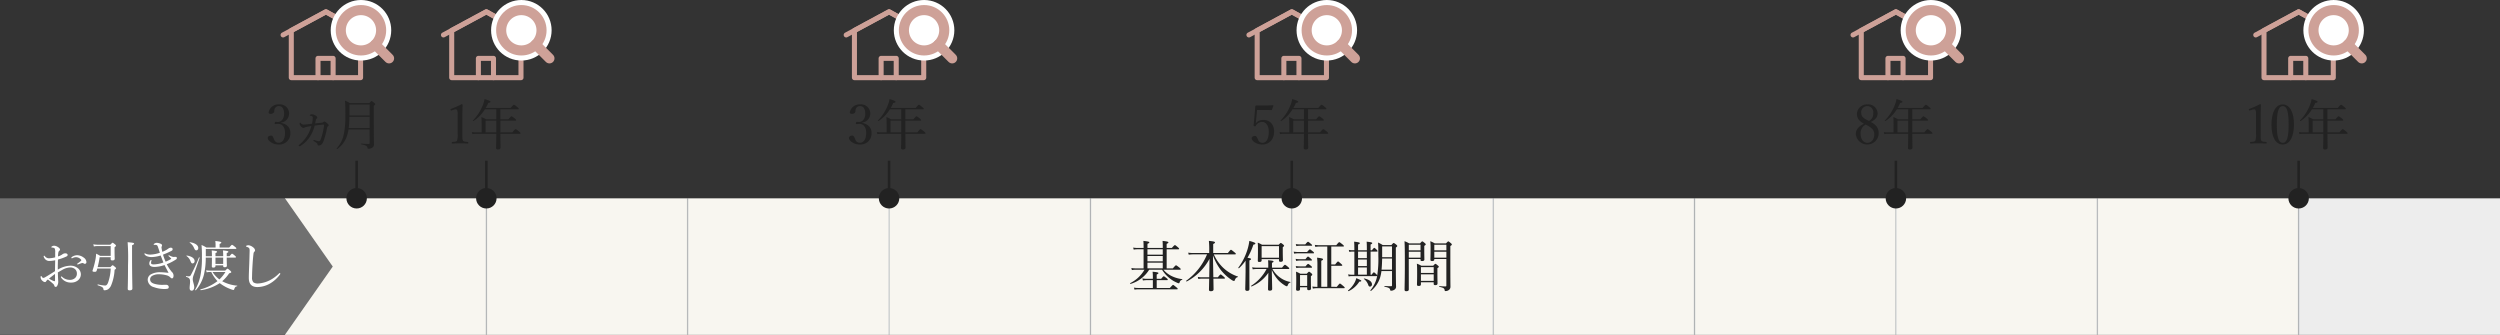 <svg xmlns="http://www.w3.org/2000/svg" width="732.495" height="98.116" viewBox="0 0 732.495 98.116">
  <rect x="0" y="0" width="732.495" height="98.116" fill="#333333" stroke="none"/>
  <g id="アートワーク_3" data-name="アートワーク 3" transform="translate(366.248 50.536)">
    <g id="グループ_110443" data-name="グループ 110443" transform="translate(-366.248 -47.58)">
      <g id="レイヤー_2" data-name="レイヤー 2" transform="translate(0 -20.518)">
        <g id="グループ_110419" data-name="グループ 110419">
          <path id="パス_237466" data-name="パス 237466" d="M673.5,21.015l-10.152,5.48v13.82h20.3V26.676Z" fill="none" stroke="#cea198" stroke-linecap="round" stroke-linejoin="round" stroke-width="1.478"/>
          <path id="パス_237467" data-name="パス 237467" d="M686.058,28.019l-12.562-7L660.933,27.8" fill="none" stroke="#cea198" stroke-linecap="round" stroke-linejoin="round" stroke-width="1.478"/>
          <path id="パス_237468" data-name="パス 237468" d="M671.167,40.315V34.663h4.426v5.652" fill="none" stroke="#cea198" stroke-linecap="round" stroke-linejoin="round" stroke-width="1.478"/>
          <circle id="楕円形_4691" data-name="楕円形 4691" cx="5.912" cy="5.912" r="5.912" transform="translate(677.842 20.518)" fill="#fff" stroke="#fff" stroke-miterlimit="10" stroke-width="5.912"/>
          <g id="グループ_110418" data-name="グループ 110418">
            <circle id="楕円形_4692" data-name="楕円形 4692" cx="5.912" cy="5.912" r="5.912" transform="translate(677.842 20.518)" fill="none" stroke="#cea198" stroke-miterlimit="10" stroke-width="2.956"/>
            <line id="線_49907" data-name="線 49907" x2="4.053" y2="4.053" transform="translate(687.933 30.61)" fill="none" stroke="#cea198" stroke-linecap="round" stroke-linejoin="round" stroke-width="2.956"/>
          </g>
        </g>
        <g id="グループ_110421" data-name="グループ 110421">
          <path id="パス_237469" data-name="パス 237469" d="M555.5,21.015l-10.152,5.48v13.82h20.3V26.676Z" fill="none" stroke="#cea198" stroke-linecap="round" stroke-linejoin="round" stroke-width="1.478"/>
          <path id="パス_237470" data-name="パス 237470" d="M568.058,28.019l-12.562-7L542.933,27.8" fill="none" stroke="#cea198" stroke-linecap="round" stroke-linejoin="round" stroke-width="1.478"/>
          <path id="パス_237471" data-name="パス 237471" d="M553.167,40.315V34.663h4.426v5.652" fill="none" stroke="#cea198" stroke-linecap="round" stroke-linejoin="round" stroke-width="1.478"/>
          <circle id="楕円形_4693" data-name="楕円形 4693" cx="5.912" cy="5.912" r="5.912" transform="translate(559.842 20.518)" fill="#fff" stroke="#fff" stroke-miterlimit="10" stroke-width="5.912"/>
          <g id="グループ_110420" data-name="グループ 110420">
            <circle id="楕円形_4694" data-name="楕円形 4694" cx="5.912" cy="5.912" r="5.912" transform="translate(559.842 20.518)" fill="none" stroke="#cea198" stroke-miterlimit="10" stroke-width="2.956"/>
            <line id="線_49908" data-name="線 49908" x2="4.053" y2="4.053" transform="translate(569.933 30.61)" fill="none" stroke="#cea198" stroke-linecap="round" stroke-linejoin="round" stroke-width="2.956"/>
          </g>
        </g>
        <g id="グループ_110423" data-name="グループ 110423">
          <path id="パス_237472" data-name="パス 237472" d="M378.5,21.015l-10.152,5.48v13.82h20.3V26.676Z" fill="none" stroke="#cea198" stroke-linecap="round" stroke-linejoin="round" stroke-width="1.478"/>
          <path id="パス_237473" data-name="パス 237473" d="M391.058,28.019l-12.562-7L365.933,27.8" fill="none" stroke="#cea198" stroke-linecap="round" stroke-linejoin="round" stroke-width="1.478"/>
          <path id="パス_237474" data-name="パス 237474" d="M376.167,40.315V34.663h4.426v5.652" fill="none" stroke="#cea198" stroke-linecap="round" stroke-linejoin="round" stroke-width="1.478"/>
          <circle id="楕円形_4695" data-name="楕円形 4695" cx="5.912" cy="5.912" r="5.912" transform="translate(382.842 20.518)" fill="#fff" stroke="#fff" stroke-miterlimit="10" stroke-width="5.912"/>
          <g id="グループ_110422" data-name="グループ 110422">
            <circle id="楕円形_4696" data-name="楕円形 4696" cx="5.912" cy="5.912" r="5.912" transform="translate(382.842 20.518)" fill="none" stroke="#cea198" stroke-miterlimit="10" stroke-width="2.956"/>
            <line id="線_49909" data-name="線 49909" x2="4.053" y2="4.053" transform="translate(392.933 30.61)" fill="none" stroke="#cea198" stroke-linecap="round" stroke-linejoin="round" stroke-width="2.956"/>
          </g>
        </g>
        <g id="グループ_110425" data-name="グループ 110425">
          <path id="パス_237475" data-name="パス 237475" d="M260.5,21.015l-10.152,5.48v13.82h20.3V26.676Z" fill="none" stroke="#cea198" stroke-linecap="round" stroke-linejoin="round" stroke-width="1.478"/>
          <path id="パス_237476" data-name="パス 237476" d="M273.058,28.019l-12.562-7L247.933,27.8" fill="none" stroke="#cea198" stroke-linecap="round" stroke-linejoin="round" stroke-width="1.478"/>
          <path id="パス_237477" data-name="パス 237477" d="M258.167,40.315V34.663h4.426v5.652" fill="none" stroke="#cea198" stroke-linecap="round" stroke-linejoin="round" stroke-width="1.478"/>
          <circle id="楕円形_4697" data-name="楕円形 4697" cx="5.912" cy="5.912" r="5.912" transform="translate(264.842 20.518)" fill="#fff" stroke="#fff" stroke-miterlimit="10" stroke-width="5.912"/>
          <g id="グループ_110424" data-name="グループ 110424">
            <circle id="楕円形_4698" data-name="楕円形 4698" cx="5.912" cy="5.912" r="5.912" transform="translate(264.842 20.518)" fill="none" stroke="#cea198" stroke-miterlimit="10" stroke-width="2.956"/>
            <line id="線_49910" data-name="線 49910" x2="4.053" y2="4.053" transform="translate(274.933 30.61)" fill="none" stroke="#cea198" stroke-linecap="round" stroke-linejoin="round" stroke-width="2.956"/>
          </g>
        </g>
        <g id="グループ_110427" data-name="グループ 110427">
          <path id="パス_237478" data-name="パス 237478" d="M142.5,21.015l-10.152,5.48v13.82h20.3V26.676Z" fill="none" stroke="#cea198" stroke-linecap="round" stroke-linejoin="round" stroke-width="1.478"/>
          <path id="パス_237479" data-name="パス 237479" d="M155.058,28.019l-12.562-7L129.933,27.8" fill="none" stroke="#cea198" stroke-linecap="round" stroke-linejoin="round" stroke-width="1.478"/>
          <path id="パス_237480" data-name="パス 237480" d="M140.167,40.315V34.663h4.426v5.652" fill="none" stroke="#cea198" stroke-linecap="round" stroke-linejoin="round" stroke-width="1.478"/>
          <circle id="楕円形_4699" data-name="楕円形 4699" cx="5.912" cy="5.912" r="5.912" transform="translate(146.842 20.518)" fill="#fff" stroke="#fff" stroke-miterlimit="10" stroke-width="5.912"/>
          <g id="グループ_110426" data-name="グループ 110426">
            <circle id="楕円形_4700" data-name="楕円形 4700" cx="5.912" cy="5.912" r="5.912" transform="translate(146.842 20.518)" fill="none" stroke="#cea198" stroke-miterlimit="10" stroke-width="2.956"/>
            <line id="線_49911" data-name="線 49911" x2="4.053" y2="4.053" transform="translate(156.933 30.61)" fill="none" stroke="#cea198" stroke-linecap="round" stroke-linejoin="round" stroke-width="2.956"/>
          </g>
        </g>
        <g id="グループ_110429" data-name="グループ 110429">
          <path id="パス_237481" data-name="パス 237481" d="M95.5,21.015l-10.152,5.48v13.82h20.3V26.676Z" fill="none" stroke="#cea198" stroke-linecap="round" stroke-linejoin="round" stroke-width="1.478"/>
          <path id="パス_237482" data-name="パス 237482" d="M108.066,28.019l-12.562-7L82.942,27.8" fill="none" stroke="#cea198" stroke-linecap="round" stroke-linejoin="round" stroke-width="1.478"/>
          <path id="パス_237483" data-name="パス 237483" d="M93.176,40.315V34.663H97.6v5.652" fill="none" stroke="#cea198" stroke-linecap="round" stroke-linejoin="round" stroke-width="1.478"/>
          <circle id="楕円形_4701" data-name="楕円形 4701" cx="5.912" cy="5.912" r="5.912" transform="translate(99.85 20.518)" fill="#fff" stroke="#fff" stroke-miterlimit="10" stroke-width="5.912"/>
          <g id="グループ_110428" data-name="グループ 110428">
            <circle id="楕円形_4702" data-name="楕円形 4702" cx="5.912" cy="5.912" r="5.912" transform="translate(99.85 20.518)" fill="none" stroke="#cea198" stroke-miterlimit="10" stroke-width="2.956"/>
            <line id="線_49912" data-name="線 49912" x2="4.053" y2="4.053" transform="translate(109.942 30.61)" fill="none" stroke="#cea198" stroke-linecap="round" stroke-linejoin="round" stroke-width="2.956"/>
          </g>
        </g>
        <rect id="長方形_62480" data-name="長方形 62480" width="59" height="40" transform="translate(673.495 75.679)" fill="#ededed"/>
        <g id="グループ_110430" data-name="グループ 110430">
          <rect id="長方形_62481" data-name="長方形 62481" width="59" height="40" transform="translate(83.495 75.679)" fill="#f8f6f0"/>
          <rect id="長方形_62482" data-name="長方形 62482" width="59" height="40" transform="translate(142.495 75.679)" fill="#f8f6f0"/>
          <rect id="長方形_62483" data-name="長方形 62483" width="59" height="40" transform="translate(201.495 75.679)" fill="#f8f6f0"/>
          <rect id="長方形_62484" data-name="長方形 62484" width="59" height="40" transform="translate(260.495 75.679)" fill="#f8f6f0"/>
          <rect id="長方形_62485" data-name="長方形 62485" width="59" height="40" transform="translate(319.495 75.679)" fill="#f8f6f0"/>
          <rect id="長方形_62486" data-name="長方形 62486" width="59" height="40" transform="translate(378.495 75.679)" fill="#f8f6f0"/>
          <rect id="長方形_62487" data-name="長方形 62487" width="59" height="40" transform="translate(437.495 75.679)" fill="#f8f6f0"/>
          <rect id="長方形_62488" data-name="長方形 62488" width="59" height="40" transform="translate(496.495 75.679)" fill="#f8f6f0"/>
          <rect id="長方形_62489" data-name="長方形 62489" width="59" height="40" transform="translate(555.495 75.679)" fill="#f8f6f0"/>
          <rect id="長方形_62490" data-name="長方形 62490" width="59" height="40" transform="translate(614.495 75.679)" fill="#f8f6f0"/>
        </g>
        <g id="グループ_110431" data-name="グループ 110431" opacity="0.15">
          <line id="線_49913" data-name="線 49913" y1="40" transform="translate(142.495 75.679)" fill="none" stroke="#2f4969" stroke-miterlimit="10" stroke-width="0.5"/>
          <line id="線_49914" data-name="線 49914" y1="40" transform="translate(201.495 75.679)" fill="none" stroke="#2f4969" stroke-miterlimit="10" stroke-width="0.5"/>
          <line id="線_49915" data-name="線 49915" y1="40" transform="translate(260.495 75.679)" fill="none" stroke="#2f4969" stroke-miterlimit="10" stroke-width="0.5"/>
          <line id="線_49916" data-name="線 49916" y1="40" transform="translate(319.495 75.679)" fill="none" stroke="#2f4969" stroke-miterlimit="10" stroke-width="0.5"/>
          <line id="線_49917" data-name="線 49917" y1="40" transform="translate(378.495 75.679)" fill="none" stroke="#2f4969" stroke-miterlimit="10" stroke-width="0.5"/>
          <line id="線_49918" data-name="線 49918" y1="40" transform="translate(437.495 75.679)" fill="none" stroke="#2f4969" stroke-miterlimit="10" stroke-width="0.5"/>
          <line id="線_49919" data-name="線 49919" y1="40" transform="translate(496.495 75.679)" fill="none" stroke="#2f4969" stroke-miterlimit="10" stroke-width="0.5"/>
          <line id="線_49920" data-name="線 49920" y1="40" transform="translate(555.495 75.679)" fill="none" stroke="#2f4969" stroke-miterlimit="10" stroke-width="0.5"/>
          <line id="線_49921" data-name="線 49921" y1="40" transform="translate(614.495 75.679)" fill="none" stroke="#2f4969" stroke-miterlimit="10" stroke-width="0.5"/>
          <line id="線_49922" data-name="線 49922" y1="40" transform="translate(673.495 75.679)" fill="none" stroke="#2f4969" stroke-miterlimit="10" stroke-width="0.5"/>
        </g>
        <path id="パス_237484" data-name="パス 237484" d="M83.5,115.632H0V75.679H83.5l14,19.98Z" fill="#707070"/>
        <g id="グループ_110432" data-name="グループ 110432">
          <path id="パス_237485" data-name="パス 237485" d="M82.324,53.565c1.728.336,2.752,1.377,2.752,2.93A3.218,3.218,0,0,1,81.635,59.9a3.832,3.832,0,0,1-2.192-.625c-.481-.3-.993-.784-.993-1.3,0-.384.4-.688,1.025-.688.479,0,.672.784.864,1.2a1.325,1.325,0,0,0,1.3.9c1.185,0,1.873-1.121,1.873-2.946,0-1.12-.48-2.688-2.177-2.577-.192.017-.512.049-.656.049-.16,0-.225-.017-.176-.305s.159-.352.32-.352.368.049.545.049c.9,0,1.872-.737,1.872-2.466,0-1.2-.464-2.193-1.489-2.193a1.3,1.3,0,0,0-1.232.7,1.8,1.8,0,0,0-.16.8c0,.464-.481.784-1.072.784-.369,0-.577-.16-.577-.48a2.918,2.918,0,0,1,3.041-2.305,2.7,2.7,0,0,1,2.961,2.689A2.729,2.729,0,0,1,82.324,53.5Z" fill="#222"/>
          <path id="パス_237486" data-name="パス 237486" d="M94.412,53.485a.6.6,0,0,0,.336-.16.387.387,0,0,1,.3-.16,1.634,1.634,0,0,1,.721.433c.4.336.528.511.528.688,0,.128-.048.208-.225.319a.562.562,0,0,0-.239.4,23.167,23.167,0,0,1-1.056,3.954c-.336.864-.769,1.232-1.41,1.232-.208,0-.288-.064-.319-.208a.777.777,0,0,0-.337-.592c-.271-.176-.464-.3-.72-.449-.144-.08-.175-.143-.175-.223,0-.1.111-.145.175-.145a1.573,1.573,0,0,1,.321.08,4.918,4.918,0,0,0,1.12.288c.16,0,.352-.1.48-.4a17.242,17.242,0,0,0,.945-3.634,4.22,4.22,0,0,0,.08-.721c0-.095-.033-.111-.145-.111a3.329,3.329,0,0,0-.336.016c-.656.048-1.457.143-2.257.272a10.635,10.635,0,0,1-1.5,3.409,8.555,8.555,0,0,1-2.593,2.5,1.068,1.068,0,0,1-.416.144.193.193,0,0,1-.177-.191.358.358,0,0,1,.16-.241,10.994,10.994,0,0,0,2.306-2.609,11.3,11.3,0,0,0,1.248-2.881c-.464.064-1.008.176-1.616.3a.846.846,0,0,0-.369.144.517.517,0,0,1-.352.112,1.231,1.231,0,0,1-.736-.5,1.291,1.291,0,0,1-.369-.72c0-.209.065-.337.128-.337.08,0,.1.032.193.128a1.141,1.141,0,0,0,.848.449c.176,0,.5-.032.817-.064.576-.065,1.136-.145,1.648-.208a10.22,10.22,0,0,0,.224-1.778.37.37,0,0,0-.176-.368,1.354,1.354,0,0,0-.5-.176c-.16-.032-.225-.047-.225-.1a.273.273,0,0,1,.145-.193,1.113,1.113,0,0,1,.512-.144,2.512,2.512,0,0,1,1.041.352c.336.193.528.4.528.609a.414.414,0,0,1-.208.336.572.572,0,0,0-.192.32c-.081.352-.128.608-.225,1.057C93.068,53.646,93.692,53.565,94.412,53.485Z" fill="#222"/>
          <path id="パス_237487" data-name="パス 237487" d="M102.113,55.486a10.12,10.12,0,0,1-.273,1.313,7.728,7.728,0,0,1-2.993,4.4c-.1.065-.272-.08-.191-.16a8.832,8.832,0,0,0,2.08-4.178,25.758,25.758,0,0,0,.448-5.633,39.267,39.267,0,0,0-.111-4.178,8.186,8.186,0,0,1,1.456.736h5.65c.5-.545.576-.608.672-.608.112,0,.208.063.8.511.24.208.3.289.3.4s-.047.176-.431.448v3.233c0,6.643.048,7.171.048,7.956a1.12,1.12,0,0,1-.624,1.184,2.1,2.1,0,0,1-.929.24c-.256,0-.3-.063-.353-.336-.063-.463-.591-.752-1.856-.96-.1-.016-.1-.224,0-.224,1.072.08,1.761.112,2.209.112.224,0,.288-.1.288-.336V55.486Zm.255-3.7a31.989,31.989,0,0,1-.191,3.3h6.13v-3.3Zm5.939-3.6h-5.922v3.2h5.922Z" fill="#222"/>
        </g>
        <g id="グループ_110433" data-name="グループ 110433">
          <path id="パス_237488" data-name="パス 237488" d="M132.315,49.916c-.16.048-.224.031-.288-.177-.048-.191-.033-.223.16-.288a25.175,25.175,0,0,0,3.089-1.376c.16,0,.257.1.257.192-.017,1.264-.065,2.177-.065,3.473v4.914c0,1.585.017,1.778.176,2.1.177.319.768.336,1.425.4.112.017.144.065.144.241,0,.192-.032.224-.144.224-.7-.032-1.569-.064-2.241-.064-.768,0-1.552.032-2.305.064-.128,0-.16-.032-.16-.224,0-.176.048-.224.16-.241.64-.047,1.2-.063,1.392-.4a5.947,5.947,0,0,0,.177-2.1V50.988a2.51,2.51,0,0,0-.177-1.184.452.452,0,0,0-.416-.193,1.893,1.893,0,0,0-.576.113Z" fill="#222"/>
          <path id="パス_237489" data-name="パス 237489" d="M141.117,54.046c0-.785-.015-1.393-.063-2.193a10.428,10.428,0,0,1,1.36.656h2.994V49.58h-3.33a11.015,11.015,0,0,1-3.361,3.457c-.08.048-.225-.1-.16-.16a13.536,13.536,0,0,0,2.993-4.722,7.4,7.4,0,0,0,.416-1.569c1.345.4,1.761.593,1.761.816,0,.161-.177.241-.673.321a11.328,11.328,0,0,1-.736,1.457h7.315c.72-.865.849-.929.944-.929.113,0,.241.048.993.688.352.289.432.4.432.5s-.08.144-.24.144h-5.154v2.929h2.353c.7-.817.784-.864.9-.864s.208.032.961.608c.351.288.4.4.4.5,0,.112-.064.16-.225.16h-4.385v3.442H150.1c.753-.9.881-.96.977-.96s.224.063,1.008.687c.368.305.432.417.432.528s-.048.145-.208.145h-5.7c.015,1.984.048,3.489.048,4.033,0,.385-.256.576-.752.576-.4,0-.561-.143-.561-.464s.065-1.488.065-4.145h-5.827a7.829,7.829,0,0,0-1.169.1l-.16-.609a7.674,7.674,0,0,0,1.313.113h1.552Zm4.291,2.305V52.909H142.27v3.442Z" fill="#222"/>
        </g>
        <g id="グループ_110434" data-name="グループ 110434">
          <path id="パス_237490" data-name="パス 237490" d="M252.609,53.565c1.728.336,2.753,1.377,2.753,2.93A3.219,3.219,0,0,1,251.92,59.9a3.833,3.833,0,0,1-2.193-.625c-.48-.3-.992-.784-.992-1.3,0-.384.4-.688,1.024-.688.481,0,.673.784.864,1.2a1.326,1.326,0,0,0,1.3.9c1.185,0,1.873-1.121,1.873-2.946,0-1.12-.48-2.688-2.177-2.577-.192.017-.512.049-.657.049s-.223-.017-.176-.305c.065-.288.161-.352.321-.352s.368.049.544.049c.9,0,1.873-.737,1.873-2.466,0-1.2-.464-2.193-1.488-2.193a1.3,1.3,0,0,0-1.234.7,1.8,1.8,0,0,0-.159.8c0,.464-.481.784-1.073.784-.368,0-.576-.16-.576-.48a2.918,2.918,0,0,1,3.042-2.305,2.7,2.7,0,0,1,2.96,2.689,2.729,2.729,0,0,1-2.384,2.657Z" fill="#222"/>
          <path id="パス_237491" data-name="パス 237491" d="M259.778,54.046c0-.785-.016-1.393-.064-2.193a10.5,10.5,0,0,1,1.361.656h2.993V49.58h-3.329a11.029,11.029,0,0,1-3.362,3.457c-.08.048-.224-.1-.16-.16a13.522,13.522,0,0,0,2.993-4.722,7.4,7.4,0,0,0,.416-1.569c1.345.4,1.761.593,1.761.816,0,.161-.177.241-.673.321a11.2,11.2,0,0,1-.736,1.457h7.315c.72-.865.849-.929.945-.929.112,0,.24.048.992.688.352.289.432.4.432.5s-.08.144-.24.144h-5.154v2.929h2.353c.7-.817.785-.864.9-.864s.208.032.961.608c.351.288.4.4.4.5,0,.112-.064.16-.224.16h-4.386v3.442h3.489c.753-.9.881-.96.977-.96s.224.063,1.008.687c.369.305.432.417.432.528s-.048.145-.208.145h-5.7c.015,1.984.048,3.489.048,4.033,0,.385-.256.576-.752.576-.4,0-.561-.143-.561-.464s.065-1.488.065-4.145h-5.827a7.806,7.806,0,0,0-1.168.1l-.161-.609a7.674,7.674,0,0,0,1.313.113h1.553Zm4.29,2.305V52.909H260.93v3.442Z" fill="#222"/>
        </g>
        <g id="グループ_110435" data-name="グループ 110435">
          <path id="パス_237492" data-name="パス 237492" d="M368.032,52.845c-.017.24-.048.512-.081.833a2.767,2.767,0,0,1,2.257-.977c1.873,0,3.106,1.361,3.106,3.426,0,2.1-1.265,3.777-3.458,3.777a4.015,4.015,0,0,1-2.065-.545c-.512-.288-1.056-.784-1.056-1.312,0-.336.384-.656.992-.656.513,0,.705.768.9,1.153a1.336,1.336,0,0,0,1.233.864c1.329,0,1.888-1.425,1.888-3.265,0-1.809-.895-2.85-1.9-2.85a2.107,2.107,0,0,0-1.921,1.153c-.1.159-.192.176-.448.079-.208-.1-.208-.175-.176-.319a3.811,3.811,0,0,0,.064-.448l.432-4.994a.251.251,0,0,1,.1-.208c.08-.065.112-.1.192-.1.609.017,1.505.017,2.322.017.608,0,1.536-.017,2.56-.08.1,0,.128.047.128.143l-.4,1.169a.177.177,0,0,1-.16.111c-.657-.015-1.105-.031-1.73-.031h-2.5Z" fill="#222"/>
          <path id="パス_237493" data-name="パス 237493" d="M377.762,54.046c0-.785-.017-1.393-.064-2.193a10.43,10.43,0,0,1,1.36.656h2.993V49.58h-3.329a11.014,11.014,0,0,1-3.361,3.457c-.08.048-.224-.1-.161-.16a13.539,13.539,0,0,0,2.994-4.722,7.4,7.4,0,0,0,.416-1.569c1.344.4,1.76.593,1.76.816,0,.161-.175.241-.671.321a11.335,11.335,0,0,1-.737,1.457h7.315c.72-.865.848-.929.944-.929.112,0,.24.048.993.688.352.289.432.4.432.5s-.08.144-.24.144h-5.154v2.929h2.353c.7-.817.784-.864.9-.864s.208.032.96.608c.353.288.4.4.4.5,0,.112-.064.16-.224.16h-4.386v3.442h3.489c.752-.9.88-.96.977-.96s.224.063,1.008.687c.368.305.432.417.432.528s-.047.145-.208.145h-5.7c.016,1.984.048,3.489.048,4.033,0,.385-.256.576-.753.576-.4,0-.559-.143-.559-.464s.063-1.488.063-4.145h-5.826a7.816,7.816,0,0,0-1.168.1l-.16-.609a7.637,7.637,0,0,0,1.312.113h1.553Zm4.289,2.305V52.909h-3.137v3.442Z" fill="#222"/>
        </g>
        <g id="グループ_110436" data-name="グループ 110436">
          <path id="パス_237494" data-name="パス 237494" d="M550.457,56.7a3.36,3.36,0,0,1-6.706.111c0-1.344.928-2.272,2.385-3.008-1.44-.769-2.064-1.6-2.064-2.946a2.96,2.96,0,0,1,3.056-2.705,2.752,2.752,0,0,1,3.01,2.529c0,1.249-.656,1.953-2.018,2.609C549.77,54.142,550.457,55.1,550.457,56.7Zm-5.3.128c0,1.5.832,2.577,1.986,2.577,1.2,0,2.016-1.024,2.016-2.5,0-1.169-.624-1.9-2.529-2.849A2.893,2.893,0,0,0,545.159,56.831Zm3.7-6.131a1.777,1.777,0,1,0-3.522-.08c0,.9.337,1.505,2.274,2.385A2.377,2.377,0,0,0,548.857,50.7Z" fill="#222"/>
          <path id="パス_237495" data-name="パス 237495" d="M554.81,54.046c0-.785-.016-1.393-.064-2.193a10.5,10.5,0,0,1,1.361.656H559.1V49.58h-3.329a11.028,11.028,0,0,1-3.362,3.457c-.08.048-.224-.1-.16-.16a13.522,13.522,0,0,0,2.993-4.722,7.4,7.4,0,0,0,.416-1.569c1.345.4,1.761.593,1.761.816,0,.161-.177.241-.673.321a11.072,11.072,0,0,1-.736,1.457h7.315c.72-.865.849-.929.945-.929.112,0,.24.048.992.688.353.289.433.4.433.5s-.08.144-.241.144H560.3v2.929h2.354c.7-.817.784-.864.9-.864s.208.032.961.608c.352.288.4.4.4.5,0,.112-.064.16-.224.16H560.3v3.442h3.489c.753-.9.881-.96.977-.96s.225.063,1.009.687c.368.305.431.417.431.528s-.048.145-.208.145h-5.7c.016,1.984.048,3.489.048,4.033,0,.385-.256.576-.752.576-.4,0-.561-.143-.561-.464s.065-1.488.065-4.145h-5.826a7.818,7.818,0,0,0-1.169.1l-.16-.609a7.654,7.654,0,0,0,1.312.113h1.553Zm4.29,2.305V52.909h-3.138v3.442Z" fill="#222"/>
        </g>
        <g id="グループ_110438" data-name="グループ 110438">
          <g id="グループ_110437" data-name="グループ 110437">
            <path id="パス_237496" data-name="パス 237496" d="M16.169,91.551a2.809,2.809,0,0,0-.1-1.089.542.542,0,0,0-.369-.288,2.327,2.327,0,0,0-.463-.08c-.128-.016-.208-.048-.208-.1,0-.064.032-.128.16-.225a1.139,1.139,0,0,1,.688-.208,2.106,2.106,0,0,1,1.04.353c.4.24.656.513.656.752a.383.383,0,0,1-.16.337.853.853,0,0,0-.3.479A6.568,6.568,0,0,0,17,92.7a4.626,4.626,0,0,0,1.265-.608,1.372,1.372,0,0,1,.929-.3c.351,0,.624.191.624.464a.471.471,0,0,1-.305.433,13.43,13.43,0,0,1-2.528.912c-.033.96-.065,1.968-.048,2.977a7.281,7.281,0,0,1,3.68-1.169,3.384,3.384,0,0,1,2.129.689,2.311,2.311,0,0,1,.945,1.841,2.269,2.269,0,0,1-.88,1.791,3.017,3.017,0,0,1-1.937.625A3.369,3.369,0,0,1,17.93,98.93a.492.492,0,0,1-.064-.241.136.136,0,0,1,.127-.127.243.243,0,0,1,.193.1,3.3,3.3,0,0,0,2.257.9,2.212,2.212,0,0,0,1.537-.529,1.691,1.691,0,0,0,.544-1.392,1.648,1.648,0,0,0-.609-1.28,2.141,2.141,0,0,0-1.457-.433,5.059,5.059,0,0,0-2.257.736c-.416.24-.847.481-1.248.721.016.8.048,1.6.08,2.161.016.191.033.528.033.608a2.24,2.24,0,0,1-.113.7c-.192.576-.368.768-.624.768-.224,0-.352-.1-.432-.417a1.174,1.174,0,0,0-.416-.559,18.29,18.29,0,0,0-1.457-1.185,1.81,1.81,0,0,0-.512.528.368.368,0,0,1-.353.224,1.136,1.136,0,0,1-.656-.32,1.421,1.421,0,0,1-.608-1.1c0-.208.049-.368.144-.368a.233.233,0,0,1,.161.112.944.944,0,0,0,.24.336.367.367,0,0,0,.24.113,1.144,1.144,0,0,0,.512-.176c1.1-.624,1.953-1.2,2.929-1.793,0-1.217.032-2.193.048-3.2a9.04,9.04,0,0,1-1.761.208,1.628,1.628,0,0,1-1.376-.785,1.359,1.359,0,0,1-.241-.592.159.159,0,0,1,.145-.16.277.277,0,0,1,.208.128,1.464,1.464,0,0,0,1.152.624,8.394,8.394,0,0,0,1.873-.272Zm-.048,6.274c-.608.448-1.249.96-1.76,1.361a7.236,7.236,0,0,0,1.1.608,1.54,1.54,0,0,0,.5.16c.128,0,.16-.064.16-.3Zm8.435-4.769a1.7,1.7,0,0,1,.769,1.328.462.462,0,0,1-.48.48.485.485,0,0,1-.32-.112.577.577,0,0,0-.368-.128,1.935,1.935,0,0,0-.465.112c-.32.112-.544.208-.8.288a.715.715,0,0,1-.16.032.137.137,0,0,1-.128-.128c0-.064.032-.112.128-.176a9.357,9.357,0,0,0,1.024-.8.206.206,0,0,0,.065-.159.3.3,0,0,0-.08-.177,2.019,2.019,0,0,0-1.5-.7,2.306,2.306,0,0,0-.961.256.676.676,0,0,1-.208.08.16.16,0,0,1-.16-.16.255.255,0,0,1,.128-.224,2.745,2.745,0,0,1,1.617-.528A3.357,3.357,0,0,1,24.556,93.056Z" fill="#fff"/>
            <path id="パス_237497" data-name="パス 237497" d="M32.334,95.841c.5-.5.576-.561.673-.561s.193.064.7.5c.24.193.3.3.3.4s-.08.191-.432.431a13.628,13.628,0,0,1-.961,4.435,2.677,2.677,0,0,1-1.007,1.312,2.121,2.121,0,0,1-.977.256c-.256,0-.288-.1-.336-.4-.064-.416-.385-.656-1.633-1.057-.112-.032-.08-.288.032-.271a11.105,11.105,0,0,0,2.1.336c.353,0,.609-.225.864-.833a14.248,14.248,0,0,0,.785-4.146H28.493a5.527,5.527,0,0,1-.192.673c-.08.208-.225.288-.56.288-.416,0-.64-.08-.64-.256a.944.944,0,0,1,.063-.272,23.879,23.879,0,0,0,.769-2.9,11.005,11.005,0,0,0,.224-1.888,8.532,8.532,0,0,1,1.184.64h3.09V89.662H28.557a4.617,4.617,0,0,0-1.057.111l-.159-.639a5.764,5.764,0,0,0,1.248.128h3.73c.5-.512.576-.576.672-.576.112,0,.209.064.7.463.255.208.288.305.288.4,0,.112-.049.176-.417.464v.8c0,1.585.049,2.322.049,2.545,0,.353-.225.512-.689.512-.352,0-.5-.128-.5-.4v-.545H29.2a27.732,27.732,0,0,1-.593,2.914Zm6.355-3.474c0,5.666.1,9.028.1,9.7,0,.385-.255.561-.816.561-.384,0-.544-.128-.544-.448,0-.48.08-2,.08-6.883a64.321,64.321,0,0,0-.112-6.771c1.633.145,1.889.208,1.889.433,0,.128-.081.239-.593.464Z" fill="#fff"/>
            <path id="パス_237498" data-name="パス 237498" d="M48.525,94.239a11.687,11.687,0,0,0,1.552-.767c.064-.048.08-.08.08-.128a.238.238,0,0,0-.08-.129,7.4,7.4,0,0,0-.608-.56c-.08-.064-.112-.112-.112-.176a.172.172,0,0,1,.143-.128c.065,0,.113.032.225.1a4.3,4.3,0,0,0,.688.3,1.436,1.436,0,0,0,.5.1,3.02,3.02,0,0,1,.529-.033c.256.016.384.161.384.336a.525.525,0,0,1-.289.449,13.865,13.865,0,0,1-2.672,1.376A11.888,11.888,0,0,0,50.317,97.2a1.472,1.472,0,0,1,.528,1.153c0,.576-.256.768-.416.768A.532.532,0,0,1,50,98.93a2.414,2.414,0,0,0-1.024-.657,8.635,8.635,0,0,0-2.4-.352,3.742,3.742,0,0,0-1.921.433,1.222,1.222,0,0,0-.672.992c0,.608.256,1.072,1.28,1.377a7.845,7.845,0,0,0,2.192.3c.241,0,.9-.015,1.154-.015a.874.874,0,0,1,.592.16.638.638,0,0,1,.24.528.442.442,0,0,1-.353.464,4.92,4.92,0,0,1-1.024.08A9.292,9.292,0,0,1,45.1,101.7a2.346,2.346,0,0,1-1.824-2.145,1.843,1.843,0,0,1,.975-1.633,5.442,5.442,0,0,1,2.77-.592c.528,0,1.52.08,2.369.176-.32-.624-.721-1.36-1.185-2.289a9.6,9.6,0,0,1-2.929.56c-.912,0-1.536-.3-1.536-1.024a1.458,1.458,0,0,1,.3-.849c.1-.128.177-.143.225-.143.063,0,.143.048.143.111a.418.418,0,0,1-.047.177,1.246,1.246,0,0,0-.1.5c0,.336.128.48.8.48a8.822,8.822,0,0,0,2.817-.56c-.272-.689-.512-1.313-.8-2.049a9.674,9.674,0,0,1-2.577.464,3.674,3.674,0,0,1-1.281-.191,1.555,1.555,0,0,1-.832-.577.38.38,0,0,1-.08-.192.14.14,0,0,1,.144-.128.431.431,0,0,1,.192.08,3.125,3.125,0,0,0,1.585.272,9.619,9.619,0,0,0,2.609-.529c-.144-.5-.4-1.216-.576-1.744-.129-.368-.24-.528-.641-.56a4.755,4.755,0,0,0-.48,0c-.064,0-.112-.033-.112-.081a.3.3,0,0,1,.112-.223,1.3,1.3,0,0,1,.833-.305,3.621,3.621,0,0,1,1.008.24c.32.113.5.321.5.465a.785.785,0,0,1-.1.367.67.67,0,0,0-.048.417,9.883,9.883,0,0,0,.224,1.153A7.432,7.432,0,0,0,48.8,90.75c.257-.144.385-.271.593-.4a1.333,1.333,0,0,1,.624-.225c.384.016.561.192.561.433,0,.223-.065.383-.385.528a23.967,23.967,0,0,1-2.433,1.088A17.188,17.188,0,0,0,48.525,94.239Z" fill="#fff"/>
            <path id="パス_237499" data-name="パス 237499" d="M55.561,101.938c0-.559.128-1.248.128-1.856,0-.832-.224-1.12-1.153-1.408-.095-.032-.047-.24.048-.225a3.191,3.191,0,0,0,.624.08.682.682,0,0,0,.737-.431,48.953,48.953,0,0,0,2.337-5.091c.032-.1.24,0,.209.1-.673,2.016-1.2,3.537-1.841,5.282a3.674,3.674,0,0,0-.177.944c0,.768.433,1.6.433,2.369,0,.64-.3,1.025-.737,1.025C55.769,102.724,55.561,102.467,55.561,101.938Zm.256-7.858a3.146,3.146,0,0,0-1.168-1.505c-.048-.032.015-.16.08-.144,1.5.24,2.289.864,2.289,1.617a.634.634,0,0,1-.593.7C56.154,94.752,56.009,94.56,55.817,94.08Zm1.041-3.842a3.35,3.35,0,0,0-1.282-1.568c-.047-.032.017-.145.081-.129,1.521.209,2.433.881,2.433,1.681,0,.448-.272.688-.56.688C57.209,90.91,57.1,90.75,56.858,90.238Zm3.425,2.8a20.929,20.929,0,0,1-.544,5.042,11.169,11.169,0,0,1-2.353,4.514c-.08.08-.257-.048-.208-.144a13.656,13.656,0,0,0,1.648-4.722,26.626,26.626,0,0,0,.336-4.77,35.091,35.091,0,0,0-.112-3.617,10.3,10.3,0,0,1,1.441.752h2.673v-.688a9.108,9.108,0,0,0-.08-1.233c1.6.177,1.761.305,1.761.465,0,.112-.1.223-.5.4v1.056h2.816c.641-.737.721-.784.817-.784.128,0,.224.047.912.608.288.224.352.32.352.433,0,.1-.064.143-.223.143H60.3v2.145h1.792c0-.737-.016-1.184-.063-1.7,1.36.145,1.568.208,1.568.4,0,.128-.08.208-.464.368v.928h2.257a16.093,16.093,0,0,0-.064-1.7c1.392.145,1.584.224,1.584.4,0,.128-.064.191-.48.368v.928h.816c.561-.657.641-.72.737-.72s.224.032.9.624c.193.16.256.256.256.353s-.063.143-.224.143H66.429c0,1.425.048,2.161.048,2.385,0,.3-.224.448-.64.448-.336,0-.448-.128-.448-.368V95.3H63.132V95.5c0,.32-.224.465-.624.465-.352,0-.448-.128-.448-.368,0-.193.031-.865.031-2.562ZM66,96.849c.48-.5.56-.561.672-.561s.176.049.784.577c.241.208.305.336.305.432,0,.144-.144.208-.625.352A10.951,10.951,0,0,1,65.1,99.954a10.935,10.935,0,0,0,4.37,1.3c.079.016.063.159-.017.176-.463.1-.656.3-.832.9-.047.128-.112.192-.208.192a2.446,2.446,0,0,1-.7-.192,12.114,12.114,0,0,1-3.33-1.808,13.482,13.482,0,0,1-5.538,2.064c-.112.016-.208-.208-.1-.24a13.89,13.89,0,0,0,4.978-2.417A10.5,10.5,0,0,1,61.9,97.249h-.368a4.255,4.255,0,0,0-.977.112l-.16-.625a4.938,4.938,0,0,0,1.12.113Zm-3.729.4a8.164,8.164,0,0,0,2.016,2.177,10.286,10.286,0,0,0,1.761-2.177Zm3.121-4.21H63.132V94.9h2.257Z" fill="#fff"/>
            <path id="パス_237500" data-name="パス 237500" d="M72.9,98.994c0-1.009.064-2.529.128-4.082.047-1.265.08-2.513.112-3.794.015-.592-.065-.832-.3-.992a2.634,2.634,0,0,0-.56-.256c-.128-.048-.193-.064-.193-.144s.065-.161.193-.208a1.606,1.606,0,0,1,.576-.1,2.613,2.613,0,0,1,1.3.608,1.3,1.3,0,0,1,.576.865.639.639,0,0,1-.225.448.764.764,0,0,0-.223.511c-.1.769-.193,1.746-.273,3.026-.1,1.488-.16,3.058-.16,3.89a2.036,2.036,0,0,0,.4,1.52,2.24,2.24,0,0,0,1.393.336,8.767,8.767,0,0,0,3.585-1.04A10.982,10.982,0,0,0,81.739,97.7c.08-.08.143-.128.208-.128a.173.173,0,0,1,.175.144.447.447,0,0,1-.128.32,9.6,9.6,0,0,1-2.928,2.625,7.564,7.564,0,0,1-3.65,1.009C73.879,101.667,72.9,100.914,72.9,98.994Z" fill="#fff"/>
          </g>
        </g>
        <g id="グループ_110439" data-name="グループ 110439">
          <path id="パス_237501" data-name="パス 237501" d="M335.067,90.606h-1.793a5.73,5.73,0,0,0-1.1.1l-.16-.608a7.037,7.037,0,0,0,1.232.112h1.826v-.08c0-.816-.017-1.456-.065-1.984,1.553.16,1.745.288,1.745.448,0,.111-.128.239-.545.4v1.217h4.483v-.064c0-.832-.017-1.456-.065-2,1.538.16,1.713.288,1.713.448,0,.111-.1.239-.512.416v1.2h1.521c.672-.752.8-.832.9-.832s.224.08.88.64c.273.24.353.337.353.432s-.064.16-.209.16h-3.441v5.586h1.809c.72-.816.832-.9.928-.9.112,0,.225.08.976.656.321.257.4.385.4.481s-.048.16-.208.16h-4.834a7.313,7.313,0,0,0,2.465,1.888,9.641,9.641,0,0,0,2.993.865c.1.015.08.175-.016.208-.4.128-.512.208-.72.736-.081.225-.144.273-.241.273a1.663,1.663,0,0,1-.528-.177,9,9,0,0,1-2.08-1.233,9.728,9.728,0,0,1-2.289-2.56H336.7a9.626,9.626,0,0,1-5.411,4.145c-.111.033-.239-.175-.143-.223a9.859,9.859,0,0,0,4.178-3.922h-2.562a5.767,5.767,0,0,0-1.12.1l-.16-.608a7.172,7.172,0,0,0,1.232.112h2.354Zm7.7,11.332c.735-.8.848-.9.944-.9.112,0,.224.1.945.687.336.257.4.353.4.449,0,.112-.048.16-.224.16H333.45a6.293,6.293,0,0,0-1.041.1l-.16-.608a6.245,6.245,0,0,0,1.168.111h4.37V99.65h-1.808a5.73,5.73,0,0,0-1.105.1l-.16-.624a5.634,5.634,0,0,0,1.217.128h1.856v-.433a13.041,13.041,0,0,0-.08-1.648c1.537.144,1.713.256,1.713.416,0,.112-.112.24-.512.4V99.25h1.3c.561-.656.672-.736.769-.736.112,0,.224.08.848.559.256.209.32.305.32.4,0,.128-.048.176-.208.176h-3.025v2.288Zm-2.081-11.332H336.2v1.569h4.483ZM336.2,94.128h4.483V92.575H336.2Zm4.483,2.064V94.528H336.2v1.664Z" fill="#222"/>
          <path id="パス_237502" data-name="パス 237502" d="M354.3,98.8c.032-1.793.063-3.6.08-5.4a16.091,16.091,0,0,1-6.659,6.627c-.1.048-.256-.144-.16-.208a18.045,18.045,0,0,0,6.1-7.731h-4.1a9.437,9.437,0,0,0-1.265.1l-.16-.607a7.547,7.547,0,0,0,1.409.111H354.3V91.1a24.707,24.707,0,0,0-.1-2.961c1.49.143,1.793.255,1.793.463,0,.128-.1.241-.528.449v2.64h4.306c.672-.864.8-.944.9-.944s.225.08.992.705c.353.288.433.384.433.48,0,.112-.065.16-.224.16H355.65a12.194,12.194,0,0,0,2.688,3.874,11.7,11.7,0,0,0,4.354,2.625c.064.015.049.143-.016.16-.432.111-.641.288-.88.9-.064.16-.129.24-.24.24a1.721,1.721,0,0,1-.673-.3,13.9,13.9,0,0,1-3.233-2.978,16.58,16.58,0,0,1-2.257-4.209c.032,2.129.08,4.274.112,6.4h1.328c.593-.753.721-.833.817-.833s.209.08.881.64c.288.241.368.353.368.449s-.048.144-.208.144h-3.17c.032,1.841.049,2.769.049,3.137s-.288.544-.8.544c-.4,0-.544-.144-.544-.464,0-.273.032-1.313.063-3.217H352.24a7.61,7.61,0,0,0-1.136.1l-.16-.609a5.779,5.779,0,0,0,1.232.113Z" fill="#222"/>
          <path id="パス_237503" data-name="パス 237503" d="M364.948,93.936a12.82,12.82,0,0,1-1.921,2.209c-.08.08-.257-.081-.193-.176a17.428,17.428,0,0,0,2.753-5.571,14.423,14.423,0,0,0,.465-2.256c1.184.319,1.776.559,1.776.752,0,.175-.16.272-.592.352a19.667,19.667,0,0,1-1.729,3.841c.9.16,1.041.225,1.041.4,0,.128-.1.208-.48.384v2.274c0,3.777.015,5.538.015,6.082,0,.384-.223.56-.688.56-.32,0-.544-.143-.544-.5,0-.336.048-1.473.1-5.154Zm7.875,2.449a7.5,7.5,0,0,0,2.289,2.545,7.251,7.251,0,0,0,2.961,1.248c.063.016.047.144-.017.16-.384.128-.544.288-.752.816-.1.225-.16.288-.272.288a1.729,1.729,0,0,1-.56-.24,10.249,10.249,0,0,1-1.809-1.424,10.636,10.636,0,0,1-2.033-3.137c.048,2.432.112,4.929.112,5.57,0,.368-.24.513-.7.513-.384,0-.512-.129-.512-.417,0-.56.048-2.929.1-4.818a11.189,11.189,0,0,1-4.9,4c-.1.049-.225-.143-.128-.208a12.838,12.838,0,0,0,4.5-4.9h-2.93a7.346,7.346,0,0,0-1.12.1l-.177-.608a6.547,6.547,0,0,0,1.313.112h3.41v-.848a11.187,11.187,0,0,0-.064-1.328c1.408.128,1.6.175,1.6.383,0,.128-.063.208-.448.369v1.424h2.945c.641-.768.752-.832.849-.832.128,0,.24.064.9.609.289.256.369.351.369.448,0,.128-.049.176-.208.176Zm-3.17-2.53c0,.321-.224.464-.657.464-.336,0-.463-.1-.463-.368,0-.384.047-1.008.047-3.152,0-1.009-.015-1.489-.063-2.146a8.644,8.644,0,0,1,1.265.624h4.865c.448-.464.528-.527.624-.527.112,0,.209.063.673.432.223.208.288.288.288.383,0,.113-.1.208-.384.433v.929c0,1.776.048,2.625.048,2.865,0,.336-.225.479-.689.479-.32,0-.464-.1-.464-.335v-.449h-5.09Zm5.09-4.177h-5.09v3.409h5.09Z" fill="#222"/>
          <path id="パス_237504" data-name="パス 237504" d="M379.034,91.295a8.217,8.217,0,0,0,1.2.1h2.737c.608-.689.72-.769.816-.769.113,0,.224.08.865.593.272.208.352.336.352.431s-.049.145-.209.145h-4.561a5.112,5.112,0,0,0-1.04.1Zm.577,2.1a5.767,5.767,0,0,0,1.12.112h1.76c.529-.689.657-.769.753-.769.112,0,.224.08.832.609.241.208.321.319.321.416s-.065.143-.208.143h-3.458a4.665,4.665,0,0,0-.96.113Zm.032,2.112a7.4,7.4,0,0,0,1.12.1h1.745c.544-.641.672-.721.768-.721.112,0,.224.08.816.56.24.208.32.3.32.416,0,.1-.047.144-.208.144h-3.441a5.3,5.3,0,0,0-.944.1Zm.015-6.435a7.313,7.313,0,0,0,1.137.1h1.633c.592-.705.72-.769.816-.769.112,0,.224.064.848.609.273.223.353.32.353.416s-.048.143-.208.143H380.8a6.055,6.055,0,0,0-.976.1Zm1.25,13.222c0,.3-.209.464-.658.464-.319,0-.5-.128-.5-.4,0-.32.049-.865.049-2.673,0-1.12-.017-1.729-.064-2.529a9.18,9.18,0,0,1,1.264.608h1.873c.5-.528.576-.592.672-.592.112,0,.208.064.672.448.225.208.272.321.272.416,0,.113-.064.208-.4.448v.849c0,1.681.032,2.513.032,2.753,0,.336-.208.5-.64.5-.32,0-.48-.128-.48-.4v-.449h-2.1Zm2.1-4.13h-2.1v3.17H383Zm8.675,3.442c.705-.88.816-.96.913-.96s.24.08.96.7c.353.288.433.4.433.5,0,.112-.049.16-.208.16h-8.036a6.626,6.626,0,0,0-1.073.112l-.16-.608a9.007,9.007,0,0,0,1.233.1H386V95.344a17.346,17.346,0,0,0-.1-2.288c1.569.175,1.745.319,1.745.479,0,.145-.113.257-.513.433V101.6h1.761v-11.8h-2.433a5.2,5.2,0,0,0-1.072.112l-.16-.608a8.475,8.475,0,0,0,1.232.1h5.058c.673-.816.785-.881.881-.881.112,0,.223.065.96.657.32.272.4.368.4.464s-.048.16-.208.16h-3.489V95.04H391.2c.624-.784.736-.864.847-.864s.208.08.864.656c.289.256.369.353.369.448,0,.113-.048.16-.208.16h-3.009V101.6Z" fill="#222"/>
          <path id="パス_237505" data-name="パス 237505" d="M394.982,102.675a7.658,7.658,0,0,0,1.968-2.417,4.749,4.749,0,0,0,.433-1.2c1.2.512,1.473.64,1.473.784s-.128.224-.576.24a7.553,7.553,0,0,1-3.122,2.785C395.062,102.915,394.9,102.739,394.982,102.675Zm1.28-11.4a4.924,4.924,0,0,0-.912.1l-.16-.608a4.211,4.211,0,0,0,1.056.111h.577v-.3c0-.832-.016-1.553-.065-2.209,1.489.16,1.665.288,1.665.448,0,.145-.128.241-.512.384v1.681h2.577v-.239c0-.881-.016-1.633-.064-2.274,1.473.16,1.633.273,1.633.433,0,.128-.1.24-.481.4v1.681h.4c.48-.624.592-.7.688-.7.112,0,.192.08.688.545a.71.71,0,0,1,.257.416c0,.1-.049.143-.208.143h-1.826v6.771h.289c.48-.624.592-.7.688-.7s.192.08.688.528c.192.208.272.336.272.433s-.048.143-.208.143h-7.251a4.82,4.82,0,0,0-.9.1L395,97.938a4.03,4.03,0,0,0,1.041.111h.785V91.278Zm4.226,0h-2.577V93.2h2.577Zm-2.577,4.243h2.577V93.6h-2.577Zm0,2.528h2.577V95.92h-2.577Zm2.945,2.9a3.617,3.617,0,0,0-1.233-1.648c-.048-.048.033-.16.1-.145,1.424.288,2.257.961,2.257,1.7a.625.625,0,0,1-.561.688C401.176,101.539,400.985,101.41,400.856,100.946Zm3.906-3.969a12.6,12.6,0,0,1-.416,1.985,8.388,8.388,0,0,1-2.625,3.825c-.08.08-.257-.1-.192-.176a8.991,8.991,0,0,0,1.921-3.889,30.818,30.818,0,0,0,.4-6.195c0-2.273-.017-2.993-.08-3.906a11.25,11.25,0,0,1,1.36.736h2.545c.481-.544.561-.591.656-.591.113,0,.224.032.769.48.256.208.288.3.288.4,0,.127-.049.192-.416.448v3.25c0,7.122.063,7.554.063,8.035a1.064,1.064,0,0,1-.608,1.136,1.707,1.707,0,0,1-.832.224c-.208,0-.256-.048-.3-.32-.079-.432-.5-.624-1.616-.849-.08-.015-.08-.208,0-.208.817.048,1.457.065,1.889.065.224,0,.288-.065.288-.321V96.977Zm.208-3.665c-.032,1.087-.064,2.176-.176,3.265h3.057V93.312Zm2.881-3.554H404.97v3.153h2.881Z" fill="#222"/>
          <path id="パス_237506" data-name="パス 237506" d="M412.775,102.371c0,.336-.241.512-.737.512-.352,0-.5-.128-.5-.448,0-1.008.08-2.945.08-7.667,0-3.393-.015-5.026-.1-6.531a6.623,6.623,0,0,1,1.36.641h3.186c.48-.545.56-.593.656-.593.112,0,.208.048.721.481.239.208.3.288.3.383,0,.128-.08.225-.432.449v.976c0,1.857.032,2.753.032,3.026,0,.3-.24.448-.689.448-.336,0-.447-.112-.447-.368v-.225h-3.441Zm3.441-13.094h-3.441V90.91h3.441Zm-3.441,3.779h3.441V91.311h-3.441Zm3.552,7.778c0,.368-.191.513-.656.513-.351,0-.5-.128-.5-.416,0-.353.048-1.057.048-3.186,0-1.312,0-2.064-.08-2.929a8.116,8.116,0,0,1,1.312.608h3.474c.448-.5.561-.56.656-.56s.208.064.673.464c.256.208.319.3.319.4s-.08.191-.416.4v1.1c0,2.017.033,3.074.033,3.377,0,.353-.208.5-.657.5-.352,0-.463-.127-.463-.383v-.465h-3.747Zm3.747-5.01h-3.747v1.713h3.747Zm-3.747,4.034h3.747v-1.92h-3.747Zm3.922-6.275c0,.32-.208.465-.64.465-.352,0-.5-.112-.5-.4,0-.448.047-1.152.047-3.233a19.865,19.865,0,0,0-.08-2.177,8.13,8.13,0,0,1,1.313.641h3.282c.5-.528.576-.593.672-.593.112,0,.208.065.736.5.256.225.3.305.3.416,0,.129-.048.209-.432.433v3.457c0,7.539.033,8,.033,8.483a1.149,1.149,0,0,1-.433.929,1.552,1.552,0,0,1-1.009.336c-.176,0-.239-.048-.256-.256-.063-.528-.351-.721-1.552-.976-.08-.016-.08-.208,0-.208.944.064,1.3.08,1.808.08.177,0,.24-.065.24-.241V93.455h-3.537Zm3.537-4.306h-3.537V90.91h3.537Zm-3.537,3.779h3.537V91.311h-3.537Z" fill="#222"/>
        </g>
        <g id="グループ_110440" data-name="グループ 110440">
          <path id="パス_237507" data-name="パス 237507" d="M659.221,49.916c-.16.048-.225.031-.288-.177-.048-.191-.032-.223.16-.288a25.11,25.11,0,0,0,3.089-1.376c.16,0,.256.1.256.192-.016,1.264-.064,2.177-.064,3.473v4.914c0,1.585.016,1.778.176,2.1.176.319.769.336,1.425.4.111.017.143.065.143.241,0,.192-.032.224-.143.224-.7-.032-1.569-.064-2.241-.064-.769,0-1.553.032-2.3.064-.128,0-.16-.032-.16-.224,0-.176.048-.224.16-.241.64-.047,1.2-.063,1.393-.4a6.013,6.013,0,0,0,.175-2.1V50.988a2.517,2.517,0,0,0-.175-1.184.456.456,0,0,0-.416-.193,1.888,1.888,0,0,0-.577.113Z" fill="#222"/>
          <path id="パス_237508" data-name="パス 237508" d="M672.131,54c0,3.617-1.232,5.906-3.281,5.906-2.1,0-3.314-2.193-3.314-5.81,0-3.666,1.265-5.939,3.314-5.939C670.867,48.155,672.131,50.444,672.131,54Zm-5.025.048c0,3.281.368,5.362,1.744,5.362,1.345,0,1.713-2.081,1.713-5.362s-.352-5.4-1.713-5.4S667.106,50.78,667.106,54.046Z" fill="#222"/>
          <path id="パス_237509" data-name="パス 237509" d="M676.444,54.046c0-.785-.016-1.393-.064-2.193a10.5,10.5,0,0,1,1.361.656h2.993V49.58h-3.329a11.029,11.029,0,0,1-3.362,3.457c-.08.048-.224-.1-.16-.16a13.521,13.521,0,0,0,2.993-4.722,7.4,7.4,0,0,0,.416-1.569c1.345.4,1.761.593,1.761.816,0,.161-.177.241-.673.321a11.2,11.2,0,0,1-.736,1.457h7.315c.72-.865.849-.929.945-.929.112,0,.24.048.992.688.352.289.432.4.432.5s-.08.144-.24.144h-5.154v2.929h2.353c.7-.817.785-.864.9-.864s.208.032.961.608c.351.288.4.4.4.5,0,.112-.064.16-.224.16h-4.386v3.442h3.489c.753-.9.881-.96.977-.96s.224.063,1.008.687c.369.305.432.417.432.528s-.048.145-.208.145h-5.7c.016,1.984.048,3.489.048,4.033,0,.385-.256.576-.752.576-.4,0-.561-.143-.561-.464s.065-1.488.065-4.145h-5.826a7.808,7.808,0,0,0-1.169.1l-.161-.609a7.674,7.674,0,0,0,1.313.113h1.553Zm4.29,2.305V52.909H677.6v3.442Z" fill="#222"/>
        </g>
        <line id="線_49923" data-name="線 49923" y1="11" transform="translate(260.495 64.65)" fill="none" stroke="#222" stroke-miterlimit="10" stroke-width="0.75"/>
        <line id="線_49924" data-name="線 49924" y1="11" transform="translate(378.495 64.65)" fill="none" stroke="#222" stroke-miterlimit="10" stroke-width="0.75"/>
        <line id="線_49925" data-name="線 49925" y1="11" transform="translate(555.495 64.65)" fill="none" stroke="#222" stroke-miterlimit="10" stroke-width="0.75"/>
        <line id="線_49926" data-name="線 49926" y1="11" transform="translate(673.495 64.65)" fill="none" stroke="#222" stroke-miterlimit="10" stroke-width="0.75"/>
        <line id="線_49927" data-name="線 49927" y1="11" transform="translate(142.495 64.65)" fill="none" stroke="#222" stroke-miterlimit="10" stroke-width="0.75"/>
        <line id="線_49928" data-name="線 49928" y1="11" transform="translate(104.495 64.65)" fill="none" stroke="#222" stroke-miterlimit="10" stroke-width="0.75"/>
        <g id="グループ_110442" data-name="グループ 110442">
          <g id="グループ_110441" data-name="グループ 110441">
            <circle id="楕円形_4703" data-name="楕円形 4703" cx="3" cy="3" r="3" transform="translate(139.495 72.65)" fill="#222"/>
            <circle id="楕円形_4704" data-name="楕円形 4704" cx="3" cy="3" r="3" transform="translate(101.495 72.65)" fill="#222"/>
            <circle id="楕円形_4705" data-name="楕円形 4705" cx="3" cy="3" r="3" transform="translate(257.495 72.65)" fill="#222"/>
            <circle id="楕円形_4706" data-name="楕円形 4706" cx="3" cy="3" r="3" transform="translate(375.495 72.65)" fill="#222"/>
            <circle id="楕円形_4707" data-name="楕円形 4707" cx="3" cy="3" r="3" transform="translate(552.495 72.65)" fill="#222"/>
            <circle id="楕円形_4708" data-name="楕円形 4708" cx="3" cy="3" r="3" transform="translate(670.495 72.65)" fill="#222"/>
          </g>
        </g>
      </g>
    </g>
  </g>
</svg>
